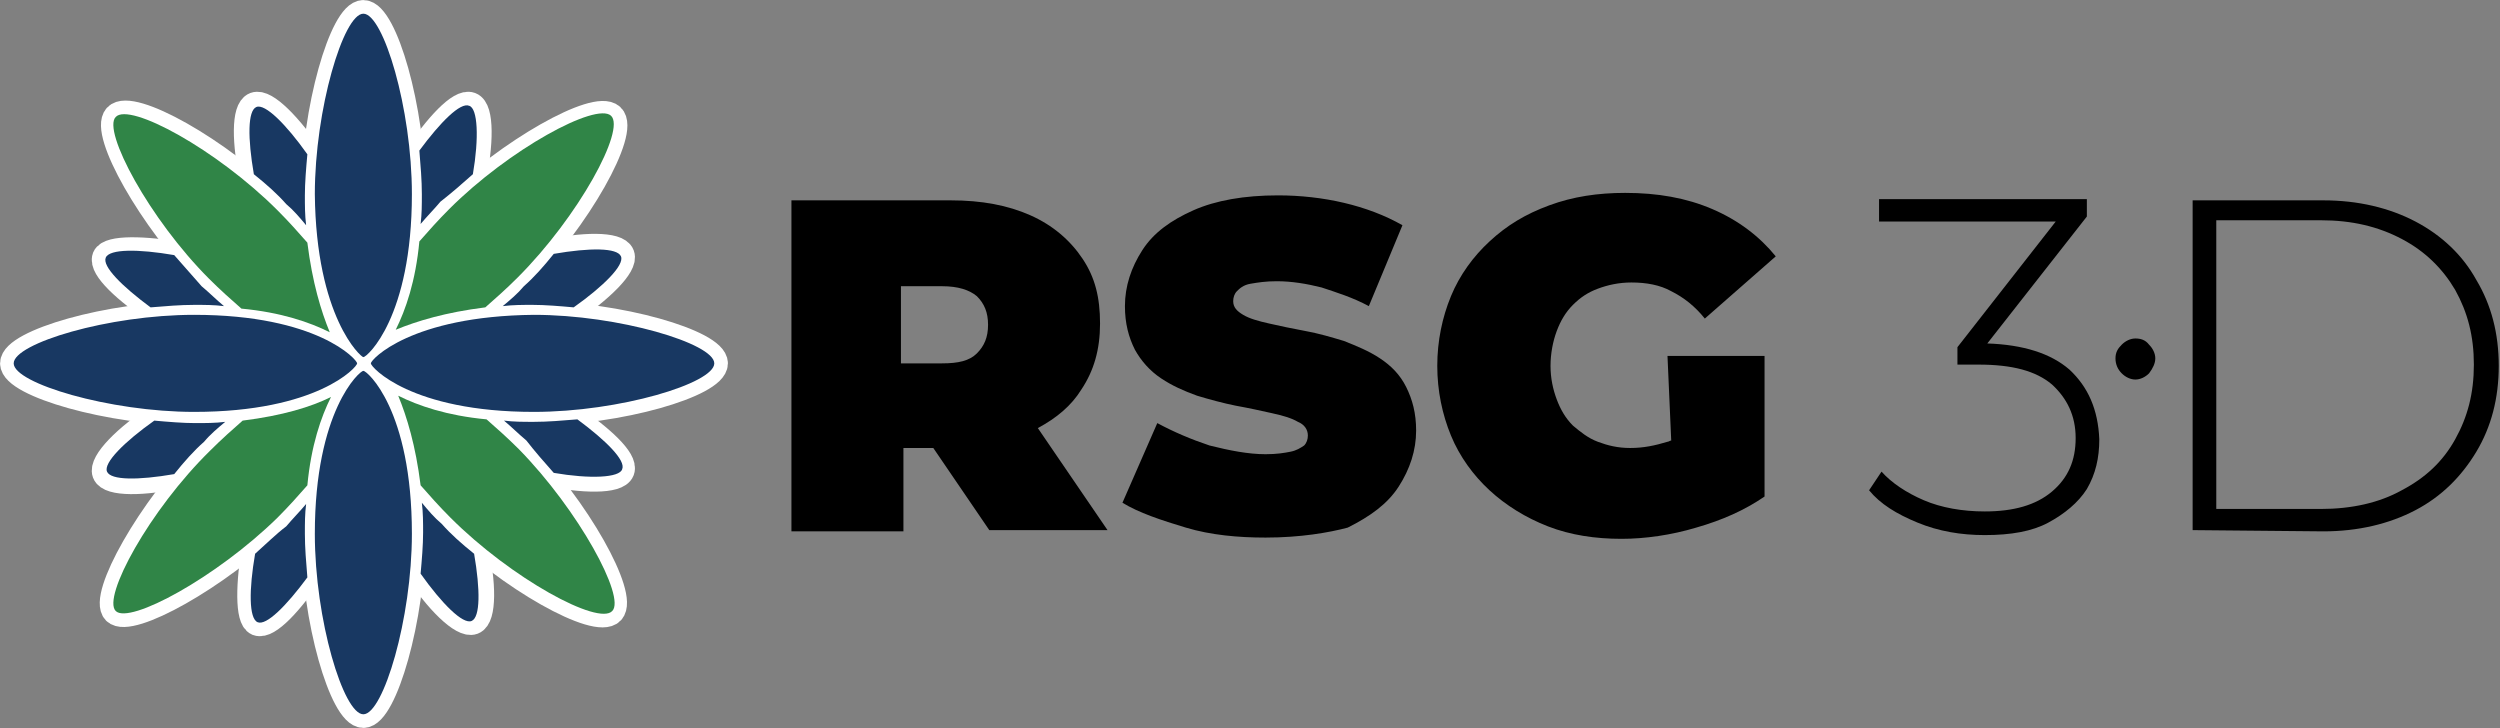 <?xml version="1.0" encoding="UTF-8"?>
<svg id="Layer_1" xmlns="http://www.w3.org/2000/svg" version="1.1" viewBox="0 0 200.9 58.5">
  <rect x="0" y="0" width="200.9" height="58.5" fill="#808080" stroke="none"/>
  <!-- Generator: Adobe Illustrator 29.2.1, SVG Export Plug-In . SVG Version: 2.1.0 Build 116)  -->
  <defs>
    <style>
      .st0 {
        fill: #fff;
        stroke: #fff;
        stroke-miterlimit: 10;
        stroke-width: 2.19px;
      }

      .st1 {
        fill: #183862;
      }

      .st2 {
        fill: #308547;
      }
    </style>
  </defs>
  <g>
    <g>
      <path class="st0" d="M33.3,19.5c.8-1,1.7-2,2.6-2.9.6-.6,1.3-1.2,2-1.8.7-3.3.7-6-.1-6.3s-2.6,1.6-4.4,4.3c.1,1,.1,2,.1,2.9,0,1.3-.1,2.6-.2,3.8Z"/>
      <path class="st0" d="M19.5,25.2c-1-.8-2-1.6-2.9-2.6-.6-.6-1.2-1.3-1.8-2-3.3-.6-6-.6-6.3.1-.3.8,1.6,2.6,4.3,4.4,1-.1,2-.1,2.9-.1,1.3,0,2.6.1,3.8.2Z"/>
      <path class="st0" d="M38.9,33.3c1,.8,2,1.7,2.9,2.6.6.6,1.2,1.3,1.8,2,3.3.7,6,.7,6.3-.1s-1.6-2.6-4.3-4.4c-1,.1-2,.1-2.9.1-1.2,0-2.5-.1-3.8-.2Z"/>
      <path class="st0" d="M25.2,38.9c-.8,1-1.6,2-2.6,2.9-.6.6-1.3,1.2-2,1.8-.6,3.4-.6,6.1.1,6.4.8.3,2.6-1.6,4.4-4.3-.1-1-.1-2-.1-2.9,0-1.3.1-2.6.2-3.9Z"/>
      <path class="st0" d="M19.5,33.3c-1.2.1-2.5.2-3.9.2-.9,0-1.8,0-2.7-.1-2.8,1.8-4.7,3.8-4.4,4.6.3.8,3,.8,6.1.1.6-.8,1.3-1.5,2-2.2,1-1,2-1.9,2.9-2.6Z"/>
      <path class="st0" d="M33.3,38.9c.1,1.2.2,2.5.2,3.9,0,.9,0,1.8-.1,2.7,1.8,2.8,3.8,4.7,4.6,4.4s.8-3,.1-6.1c-.8-.6-1.5-1.3-2.2-2-1-.9-1.9-1.9-2.6-2.9Z"/>
      <path class="st0" d="M25.2,19.5c-.1-1.2-.2-2.5-.2-3.9,0-.9,0-1.8.1-2.7-1.9-2.8-3.8-4.7-4.6-4.4-.8.3-.8,2.9-.1,6.1.8.6,1.5,1.3,2.1,2,1.1,1,1.9,2,2.7,2.9Z"/>
      <path class="st0" d="M38.9,25.2c1.2-.1,2.5-.2,3.9-.2.9,0,1.8,0,2.7.1,2.8-1.9,4.7-3.8,4.4-4.6-.3-.8-3-.8-6.1-.1-.6.8-1.3,1.5-2,2.1-.9,1.1-1.9,1.9-2.9,2.7Z"/>
    </g>
    <g>
      <path class="st0" d="M38.4,25.2c1-.8,2.1-1.7,3.2-2.8,4.9-4.9,8.7-11.9,7.5-13s-8.1,2.7-13,7.5c-1.1,1.1-2.1,2.2-2.8,3.2-.5,3.8-1.6,6.2-2.5,7.6,1.4-.9,3.8-2,7.6-2.5Z"/>
      <path class="st0" d="M20.1,33.3c-1,.8-2.1,1.7-3.2,2.8-4.9,4.9-8.7,11.9-7.6,13s8.1-2.7,13-7.5c1.1-1.1,2.1-2.2,2.8-3.2.5-3.8,1.6-6.2,2.5-7.6-1.3.9-3.7,2-7.5,2.5Z"/>
      <path class="st0" d="M25.2,20.1c-.8-1-1.7-2.1-2.8-3.2-4.9-4.9-11.9-8.7-13-7.5s2.7,8.1,7.5,13c1.1,1.1,2.2,2.1,3.2,2.8,3.8.5,6.2,1.6,7.6,2.5-.9-1.4-2-3.8-2.5-7.6Z"/>
      <path class="st0" d="M33.3,38.4c.8,1,1.7,2.1,2.8,3.2,4.9,4.9,11.9,8.7,13,7.5s-2.7-8.2-7.5-13c-1.1-1.1-2.2-2.1-3.2-2.8-3.8-.5-6.2-1.6-7.6-2.5.9,1.3,2,3.8,2.5,7.6Z"/>
    </g>
    <g>
      <path class="st0" d="M29.2,28.7c.3,0,3.9-3.2,3.9-13.1,0-6.9-2.3-14.5-3.9-14.5s-3.9,7.7-3.9,14.5c.1,9.9,3.7,13.1,3.9,13.1Z"/>
      <path class="st0" d="M29.2,29.8c-.3,0-3.9,3.2-3.9,13.1,0,6.9,2.3,14.5,3.9,14.5s3.9-7.7,3.9-14.5c0-10-3.6-13.1-3.9-13.1Z"/>
      <path class="st0" d="M28.7,29.2c0-.3-3.2-3.9-13.1-3.9-6.9,0-14.5,2.3-14.5,3.9s7.7,3.9,14.5,3.9c9.9,0,13.1-3.6,13.1-3.9Z"/>
      <path class="st0" d="M29.8,29.2c0,.3,3.2,3.9,13.1,3.9,6.9,0,14.5-2.3,14.5-3.9s-7.7-3.9-14.5-3.9c-9.9.1-13.1,3.6-13.1,3.9Z"/>
    </g>
  </g>
  <g>
    <path d="M79.5,42.6h9.5l-5.6-8.2c1.5-.8,2.7-1.8,3.5-3.1,1-1.5,1.5-3.2,1.5-5.3s-.4-3.7-1.4-5.2-2.4-2.7-4.2-3.5c-1.8-.8-3.9-1.2-6.4-1.2h-12.8v26.6h9v-6.7h2.4l4.5,6.6ZM78.5,23.8c.6.6.9,1.3.9,2.3s-.3,1.7-.9,2.3c-.6.6-1.5.8-2.8.8h-3.3v-6.2h3.3c1.3,0,2.2.3,2.8.8Z"/>
    <path d="M101.7,43.2c-2.2,0-4.4-.2-6.4-.8s-3.8-1.2-5.1-2l2.8-6.4c1.3.7,2.7,1.3,4.2,1.8,1.6.4,3.1.7,4.5.7.9,0,1.5-.1,2-.2.5-.1.8-.3,1.1-.5.2-.2.3-.5.3-.8,0-.5-.3-.9-.8-1.1-.5-.3-1.2-.5-2.1-.7s-1.8-.4-2.9-.6c-1-.2-2.1-.5-3.1-.8-1.1-.4-2-.8-2.9-1.4s-1.6-1.4-2.1-2.3c-.5-1-.8-2.1-.8-3.5,0-1.6.5-3.1,1.4-4.5s2.3-2.4,4.1-3.2c1.8-.8,4.1-1.2,6.8-1.2,1.8,0,3.6.2,5.3.6,1.7.4,3.3,1,4.7,1.8l-2.7,6.5c-1.3-.7-2.6-1.1-3.8-1.5-1.2-.3-2.4-.5-3.6-.5-.9,0-1.5.1-2.1.2s-.9.4-1.1.6-.3.5-.3.8c0,.5.3.8.8,1.1s1.2.5,2.1.7,1.8.4,2.9.6,2.1.5,3.1.8c1,.4,2,.8,2.9,1.4s1.6,1.3,2.1,2.3.8,2.1.8,3.5c0,1.6-.5,3.1-1.4,4.5s-2.3,2.4-4.1,3.3c-1.5.4-3.8.8-6.6.8Z"/>
    <path d="M134.3,35.4c-.1,0-.2.1-.3.1-1,.3-1.9.5-3,.5-1,0-1.8-.2-2.6-.5s-1.4-.8-2-1.3c-.6-.6-1-1.3-1.3-2.1s-.5-1.7-.5-2.7.2-2,.5-2.8.7-1.5,1.3-2.1c.6-.6,1.2-1,2-1.3s1.7-.5,2.7-.5c1.2,0,2.3.2,3.2.7,1,.5,1.9,1.2,2.7,2.2l5.7-5c-1.3-1.6-3-2.9-5.1-3.8s-4.4-1.3-7-1.3c-2.2,0-4.2.3-6.1,1s-3.4,1.6-4.8,2.9c-1.3,1.2-2.4,2.7-3.1,4.4-.7,1.7-1.1,3.6-1.1,5.6s.4,3.9,1.1,5.6,1.8,3.2,3.1,4.4c1.3,1.2,2.9,2.2,4.7,2.9,1.8.7,3.8,1,5.9,1,1.9,0,4-.3,6-.9,2.1-.6,3.9-1.4,5.5-2.5v-11.3h-7.8l.3,6.8h0Z"/>
    <path d="M166.3,29.7c-1.5-1.3-3.7-2-6.6-2.1l8-10.2v-1.4h-16.7v1.8h14.2l-7.9,10.1v1.4h1.7c2.7,0,4.6.5,5.9,1.6,1.2,1.1,1.9,2.5,1.9,4.3s-.6,3.2-1.9,4.3-3.1,1.6-5.4,1.6c-1.8,0-3.5-.3-4.9-.9s-2.6-1.4-3.4-2.3l-1,1.5c.9,1.1,2.2,1.9,3.9,2.6,1.7.7,3.5,1,5.4,1,2.1,0,3.8-.3,5.1-1s2.4-1.6,3.1-2.7c.7-1.2,1-2.5,1-4-.1-2.4-.9-4.2-2.4-5.6Z"/>
    <path d="M171.6,30.5c-.4,0-.8-.2-1.1-.5s-.5-.7-.5-1.2.2-.8.5-1.1c.3-.3.7-.5,1.1-.5s.8.1,1.1.5c.3.3.5.7.5,1.1s-.2.8-.5,1.2c-.3.3-.7.5-1.1.5Z"/>
    <path d="M176.2,42.6v-26.5h10.5c2.8,0,5.3.6,7.4,1.7,2.1,1.1,3.8,2.7,4.9,4.7,1.2,2,1.8,4.3,1.8,6.9s-.6,4.9-1.8,6.9-2.8,3.6-4.9,4.7c-2.1,1.1-4.6,1.7-7.4,1.7l-10.5-.1h0ZM178.1,40.9h8.4c2.5,0,4.7-.5,6.5-1.5,1.9-1,3.3-2.3,4.3-4.1s1.5-3.7,1.5-6-.5-4.2-1.5-6c-1-1.7-2.4-3.1-4.3-4.1-1.9-1-4-1.5-6.5-1.5h-8.4v23.2Z"/>
  </g>
  <g>
    <g>
      <path class="st1" d="M38,14c.5-2.9.4-5.3-.3-5.5-.7-.3-2.3,1.3-4,3.6.1,1.2.2,2.4.2,3.5,0,.9,0,1.6-.1,2.4.5-.6,1.1-1.2,1.6-1.8.9-.7,1.7-1.4,2.6-2.2Z"/>
      <path class="st1" d="M14,20.5c-2.9-.5-5.2-.5-5.5.2s1.3,2.3,3.6,4c1.2-.1,2.4-.2,3.5-.2.9,0,1.6,0,2.4.1-.6-.5-1.2-1.1-1.8-1.6-.7-.8-1.4-1.6-2.2-2.5Z"/>
      <path class="st1" d="M44.5,38c2.9.5,5.3.4,5.5-.3.3-.7-1.3-2.3-3.6-4-1.2.1-2.4.2-3.5.2-.9,0-1.6,0-2.4-.1.6.5,1.2,1.1,1.8,1.6.7.9,1.4,1.7,2.2,2.6Z"/>
      <path class="st1" d="M20.5,44.5c-.5,2.9-.5,5.2.2,5.5s2.3-1.3,4-3.6c-.1-1.2-.2-2.4-.2-3.5,0-.9,0-1.6.1-2.4-.5.6-1.1,1.2-1.6,1.8-.8.6-1.6,1.4-2.5,2.2Z"/>
      <path class="st1" d="M18.1,33.9c-.8.1-1.6.1-2.4.1-1,0-2.2-.1-3.3-.2-2.4,1.7-4.1,3.4-3.8,4.1.3.7,2.5.7,5.4.2.8-1,1.6-1.9,2.4-2.6.5-.6,1.1-1.1,1.7-1.6Z"/>
      <path class="st1" d="M33.9,40.4c.1.8.1,1.6.1,2.4,0,1-.1,2.2-.2,3.3,1.7,2.4,3.4,4.1,4.1,3.8.7-.3.7-2.5.2-5.4-1-.8-1.9-1.6-2.6-2.4-.6-.5-1.1-1.1-1.6-1.7Z"/>
      <path class="st1" d="M24.6,18.1c-.1-.8-.1-1.6-.1-2.4,0-1,.1-2.2.2-3.3-1.7-2.4-3.4-4.1-4.1-3.8-.7.3-.7,2.5-.2,5.4,1,.8,1.9,1.6,2.6,2.4.6.5,1.1,1.1,1.6,1.7Z"/>
      <path class="st1" d="M40.4,24.6c.8-.1,1.6-.1,2.4-.1,1,0,2.2.1,3.3.2,2.4-1.7,4.1-3.4,3.8-4.1s-2.5-.7-5.4-.2c-.8,1-1.6,1.9-2.4,2.6-.5.6-1.1,1.1-1.7,1.6Z"/>
    </g>
    <g>
      <path class="st1" d="M29.2,28.7c.3,0,3.9-3.2,3.9-13.1,0-6.9-2.3-14.5-3.9-14.5s-3.9,7.7-3.9,14.5c.1,9.9,3.7,13.1,3.9,13.1Z"/>
      <path class="st1" d="M29.2,29.8c-.3,0-3.9,3.2-3.9,13.1,0,6.9,2.3,14.5,3.9,14.5s3.9-7.7,3.9-14.5c0-10-3.6-13.1-3.9-13.1Z"/>
      <path class="st1" d="M28.7,29.2c0-.3-3.2-3.9-13.1-3.9-6.9,0-14.5,2.3-14.5,3.9s7.7,3.9,14.5,3.9c9.9,0,13.1-3.6,13.1-3.9Z"/>
      <path class="st1" d="M29.8,29.2c0,.3,3.2,3.9,13.1,3.9,6.9,0,14.5-2.3,14.5-3.9s-7.7-3.9-14.5-3.9c-9.9.1-13.1,3.6-13.1,3.9Z"/>
    </g>
    <path class="st2" d="M39,24.7c.8-.7,1.7-1.5,2.6-2.4,4.9-4.9,8.7-11.9,7.5-13s-8.2,2.7-13,7.5c-.9.9-1.7,1.8-2.4,2.6-.3,3.2-1.1,5.5-1.9,7.1,1.7-.7,4-1.4,7.2-1.8Z"/>
    <path class="st2" d="M19.5,33.8c-.8.7-1.7,1.5-2.6,2.4-4.9,4.8-8.7,11.8-7.6,12.9s8.1-2.7,13-7.5c.9-.9,1.7-1.8,2.4-2.6.3-3.2,1.1-5.5,1.9-7.1-1.6.8-3.9,1.5-7.1,1.9Z"/>
    <path class="st2" d="M24.7,19.5c-.7-.8-1.5-1.7-2.4-2.6-4.9-4.9-11.9-8.7-13-7.5-1.1,1.1,2.7,8.2,7.5,13,.9.9,1.8,1.7,2.6,2.4,3.2.3,5.5,1.1,7.1,1.9-.7-1.7-1.4-4-1.8-7.2Z"/>
    <path class="st2" d="M33.8,39c.7.8,1.5,1.7,2.4,2.6,4.9,4.9,11.9,8.7,13,7.5,1.1-1.1-2.7-8.1-7.5-13-.9-.9-1.8-1.7-2.6-2.4-3.2-.3-5.5-1.1-7.1-1.9.7,1.7,1.4,4,1.8,7.2Z"/>
  </g>
</svg>